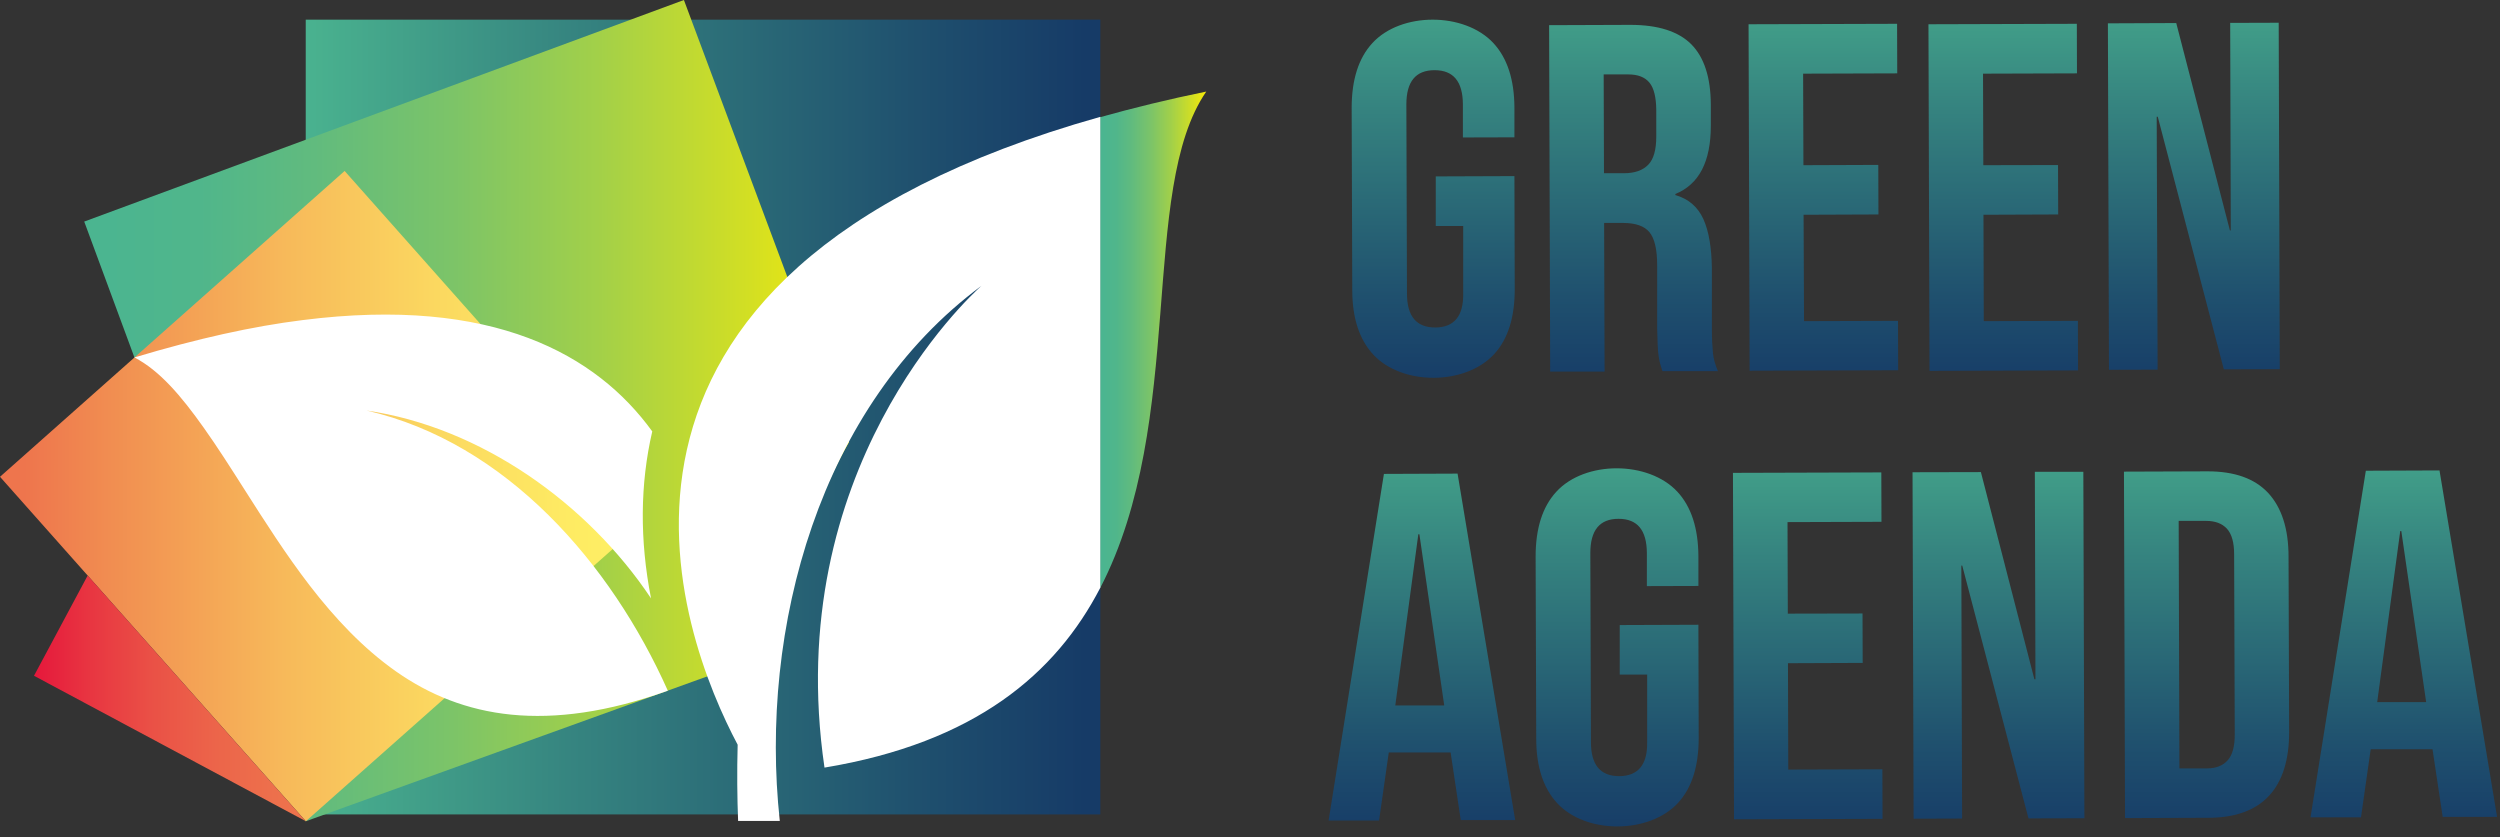<svg width="209" height="70" viewBox="0 0 209 70" fill="none" xmlns="http://www.w3.org/2000/svg">
<rect x="0" y="0" width="209" height="70" fill="#333333" stroke="none"/>
<g clip-path="url(#clip0_1632_2144)">
<rect x="25.559" y="1.644" width="66.428" height="66.441" fill="url(#paint0_linear_1632_2144)"/>
<path fill-rule="evenodd" clip-rule="evenodd" d="M114.722 3.612C113.569 4.866 112.999 6.678 112.999 9.022L113.049 24.251C113.049 26.595 113.645 28.394 114.81 29.648C117.228 32.25 122.508 32.222 124.908 29.61C126.061 28.356 126.631 26.544 126.631 24.2L126.606 14.723L120.03 14.748V18.892H122.324V24.555C122.349 26.43 121.563 27.368 119.992 27.38C118.421 27.38 117.636 26.455 117.623 24.58L117.572 8.73C117.572 6.83 118.345 5.867 119.929 5.867C121.5 5.867 122.286 6.804 122.298 8.718V11.492L126.606 11.48V8.996C126.593 6.652 126.011 4.853 124.845 3.599C122.431 1 117.115 0.982 114.722 3.612ZM134.093 14.482L134.067 6.222H136.132C136.931 6.222 137.513 6.45 137.893 6.906C138.274 7.375 138.451 8.135 138.464 9.186V11.416C138.464 12.519 138.248 13.304 137.792 13.773C137.336 14.242 136.664 14.482 135.752 14.482H134.093ZM129.506 2.104L129.595 31.067H134.143L134.105 18.638H135.676C136.728 18.638 137.463 18.892 137.893 19.411C138.324 19.93 138.54 20.855 138.54 22.186V27.482C138.565 28.559 138.59 29.306 138.654 29.712C138.704 30.13 138.818 30.561 138.983 31.029H143.62C143.405 30.523 143.253 30.016 143.202 29.509C143.151 29.002 143.113 28.331 143.113 27.507V22.414C143.088 20.703 142.86 19.335 142.404 18.321C141.948 17.308 141.162 16.624 140.06 16.307V16.218C142.049 15.407 143.025 13.507 143.025 10.504V8.73C143.012 6.462 142.467 4.79 141.39 3.7C140.313 2.623 138.616 2.079 136.297 2.079L129.506 2.104ZM146.268 30.991L146.18 2.028L158.596 1.99L158.609 6.133L150.741 6.158L150.766 13.811L157.025 13.786L157.038 17.929L150.779 17.954L150.817 26.848L158.672 26.823L158.685 30.953L146.268 30.991ZM161.219 2.028L161.307 31.004L173.724 30.966L173.711 26.823L165.843 26.848L165.818 17.954L172.064 17.929L172.051 13.798L165.805 13.811L165.78 6.158L173.635 6.133L173.623 1.99L161.219 2.028ZM186.495 19.259L186.444 1.914L190.499 1.901L190.588 30.865L185.912 30.877L180.388 9.757H180.3L180.376 30.903L176.309 30.915L176.22 1.952L181.934 1.927L186.419 19.259H186.495Z" fill="url(#paint1_linear_1632_2144)"/>
<path fill-rule="evenodd" clip-rule="evenodd" d="M128.378 46.528C128.378 44.184 128.948 42.372 130.101 41.118C132.494 38.489 137.811 38.506 140.225 41.105C141.39 42.36 141.973 44.159 141.986 46.503V48.986L137.678 48.999V46.224C137.665 44.311 136.88 43.373 135.309 43.373C133.725 43.373 132.952 44.336 132.952 46.237L133.003 62.087C133.015 63.962 133.801 64.887 135.372 64.887C136.943 64.874 137.729 63.937 137.703 62.061V56.398H135.41V52.255L141.986 52.23L142.011 61.707C142.011 64.051 141.441 65.862 140.288 67.117C137.887 69.728 132.608 69.757 130.19 67.155C129.024 65.9 128.429 64.101 128.429 61.757L128.378 46.528ZM118.661 44.662H118.572L116.646 58.979H120.738L118.661 44.662ZM111.071 68.596L115.696 39.619H115.683L121.853 39.594L126.668 68.558H122.119L121.271 62.907H116.101L115.29 68.596H111.071ZM144.875 39.531L144.963 68.494L157.38 68.456L157.367 64.313L149.499 64.338L149.474 55.444L155.72 55.419L155.707 51.288L149.461 51.301L149.436 43.648L157.291 43.623L157.278 39.493L144.875 39.531ZM170.164 56.787L170.113 39.442H174.167L174.256 68.406L169.581 68.418L164.044 47.285H163.968L164.031 68.431L159.977 68.444L159.888 39.48L165.602 39.467L170.075 56.787H170.164ZM182.137 43.547H184.443C185.19 43.547 185.76 43.763 186.166 44.193C186.571 44.637 186.774 45.346 186.774 46.347L186.825 61.412C186.825 62.4 186.634 63.122 186.229 63.566C185.836 64.009 185.253 64.237 184.519 64.237H182.2L182.137 43.547ZM177.563 39.429L177.652 68.393L184.607 68.367C186.863 68.367 188.56 67.747 189.688 66.53C190.816 65.314 191.373 63.528 191.373 61.184L191.322 46.537C191.322 44.193 190.74 42.419 189.612 41.203C188.484 39.999 186.799 39.404 184.557 39.404L177.563 39.429ZM200.749 44.396H200.66L198.734 58.7H202.827L200.749 44.396ZM193.159 68.329L197.784 39.353L203.942 39.328L208.756 68.291H204.208L203.359 62.641H198.189L197.379 68.329H193.159Z" fill="url(#paint2_linear_1632_2144)"/>
<path d="M7.041 18.523L25.564 68.658L65.35 54.3C65.35 54.3 66.357 44.936 70.978 36.963L57.175 0L7.041 18.523Z" fill="url(#paint3_linear_1632_2144)"/>
<path d="M0 39.86L25.568 68.658L52.947 44.37L52.453 42.748L52.567 41.063L28.811 14.292L0 39.86Z" fill="url(#paint4_linear_1632_2144)"/>
<path fill-rule="evenodd" clip-rule="evenodd" d="M7.329 48.114L2.842 56.495L25.564 68.654L7.329 48.114ZM25.569 68.657L25.572 68.655C25.572 68.657 25.572 68.658 25.572 68.658L25.569 68.657Z" fill="url(#paint5_linear_1632_2144)"/>
<path d="M91.975 9.796V49.162C99.222 35.212 95.168 15.89 100.844 7.655C97.676 8.301 94.737 9.023 91.975 9.796Z" fill="url(#paint6_linear_1632_2144)"/>
<path fill-rule="evenodd" clip-rule="evenodd" d="M82.083 23.869C82.097 23.859 82.111 23.85 82.118 23.844C82.106 23.852 82.094 23.861 82.082 23.87C82.083 23.869 82.083 23.869 82.083 23.869ZM82.049 23.894C82.049 23.894 82.049 23.894 82.049 23.894C81.01 24.819 65.279 39.301 68.928 64.172C81.535 62.081 88.263 56.316 91.987 49.133V9.767C45.02 22.995 56.892 53.25 61.668 62.259C61.605 64.527 61.63 66.719 61.706 68.632H65.191C63.44 52.524 68.528 33.902 82.049 23.894ZM54.427 50.025C49.111 42.051 40.171 35.709 30.64 34.319C42.352 37.008 51.099 47.139 55.831 57.744C45.735 61.352 38.633 60.007 33.125 56.144C30.346 54.194 27.988 51.669 25.885 48.941C23.896 46.355 22.136 43.589 20.467 40.968C19.29 39.118 18.159 37.34 17.025 35.747C15.151 33.108 13.353 30.98 11.237 29.883C16.515 28.302 21.104 27.283 25.298 26.76C41.259 24.733 49.889 29.666 54.529 36.066C53.509 40.464 53.471 45.142 54.427 50.025Z" fill="white"/>
</g>
<defs>
<linearGradient id="paint0_linear_1632_2144" x1="24.242" y1="35.862" x2="90.671" y2="35.862" gradientUnits="userSpaceOnUse">
<stop stop-color="#4BB590"/>
<stop offset="0.35" stop-color="#368580"/>
<stop offset="0.79" stop-color="#1F506E"/>
<stop offset="1" stop-color="#163B67"/>
</linearGradient>
<linearGradient id="paint1_linear_1632_2144" x1="146.947" y1="-4.557" x2="146.947" y2="32.642" gradientUnits="userSpaceOnUse">
<stop stop-color="#4BB590"/>
<stop offset="0.35" stop-color="#368580"/>
<stop offset="0.79" stop-color="#1F506E"/>
<stop offset="1" stop-color="#163B67"/>
</linearGradient>
<linearGradient id="paint2_linear_1632_2144" x1="153.813" y1="32.949" x2="153.813" y2="70.149" gradientUnits="userSpaceOnUse">
<stop stop-color="#4BB590"/>
<stop offset="0.35" stop-color="#368580"/>
<stop offset="0.79" stop-color="#1F506E"/>
<stop offset="1" stop-color="#163B67"/>
</linearGradient>
<linearGradient id="paint3_linear_1632_2144" x1="9.016" y1="32.922" x2="72.954" y2="32.922" gradientUnits="userSpaceOnUse">
<stop stop-color="#4BB590"/>
<stop offset="0.12" stop-color="#50B68B"/>
<stop offset="0.27" stop-color="#61BB7E"/>
<stop offset="0.45" stop-color="#7CC468"/>
<stop offset="0.64" stop-color="#A2D049"/>
<stop offset="0.84" stop-color="#D3DF23"/>
<stop offset="1" stop-color="#FFED00"/>
</linearGradient>
<linearGradient id="paint4_linear_1632_2144" x1="2.035" y1="40.078" x2="54.982" y2="40.078" gradientUnits="userSpaceOnUse">
<stop stop-color="#EE754D"/>
<stop offset="0.14" stop-color="#F18E51"/>
<stop offset="0.41" stop-color="#F7B95A"/>
<stop offset="0.65" stop-color="#FBD860"/>
<stop offset="0.86" stop-color="#FEEB63"/>
<stop offset="1" stop-color="#FFF265"/>
</linearGradient>
<linearGradient id="paint5_linear_1632_2144" x1="2.388" y1="58.542" x2="29.026" y2="58.542" gradientUnits="userSpaceOnUse">
<stop stop-color="#E5153B"/>
<stop offset="0.19" stop-color="#E83541"/>
<stop offset="0.39" stop-color="#EA5146"/>
<stop offset="0.59" stop-color="#EC654A"/>
<stop offset="0.79" stop-color="#ED714C"/>
<stop offset="1" stop-color="#EE754D"/>
</linearGradient>
<linearGradient id="paint6_linear_1632_2144" x1="92.249" y1="27.558" x2="101.118" y2="27.558" gradientUnits="userSpaceOnUse">
<stop stop-color="#4BB590"/>
<stop offset="0.12" stop-color="#50B68B"/>
<stop offset="0.27" stop-color="#61BB7E"/>
<stop offset="0.45" stop-color="#7CC468"/>
<stop offset="0.64" stop-color="#A2D049"/>
<stop offset="0.84" stop-color="#D3DF23"/>
<stop offset="1" stop-color="#FFED00"/>
</linearGradient>
<clipPath id="clip0_1632_2144">
<rect width="208.756" height="69.091" fill="white"/>
</clipPath>
</defs>
</svg>
